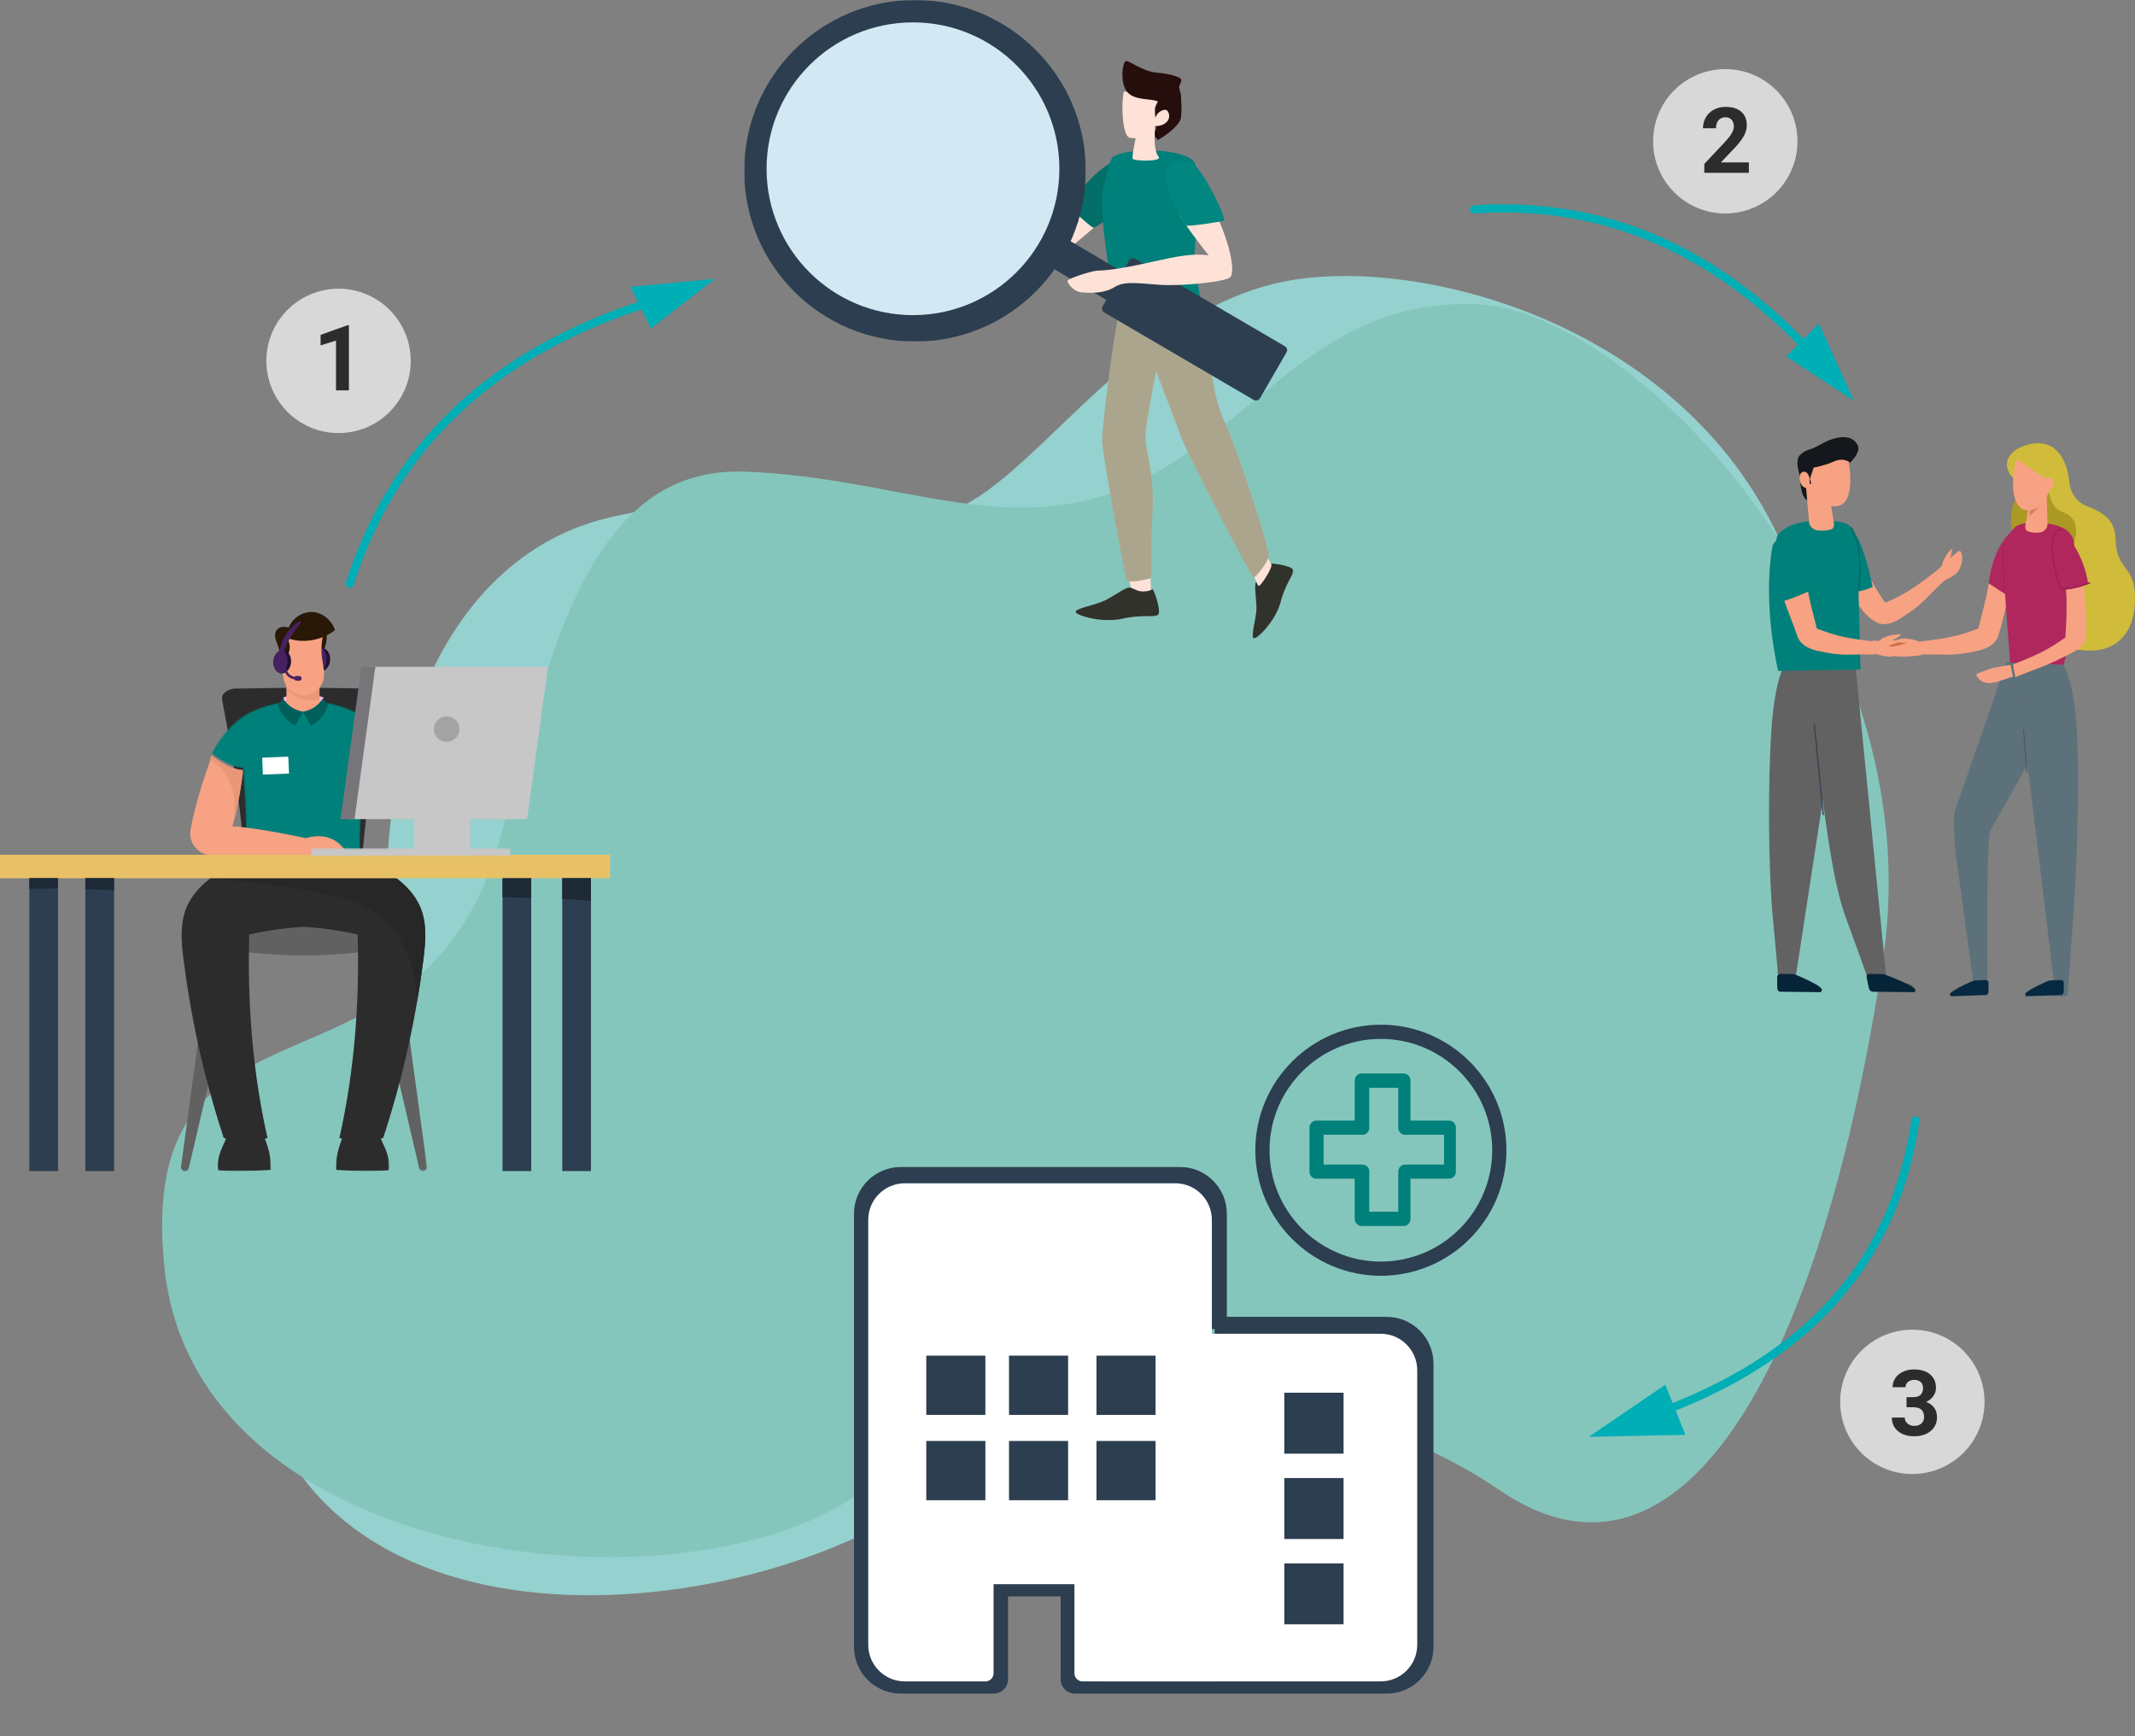 <?xml version="1.0" encoding="UTF-8"?>
<svg width="1050px" height="854px" viewBox="0 0 1050 854" version="1.1" xmlns="http://www.w3.org/2000/svg" xmlns:xlink="http://www.w3.org/1999/xlink">
    <rect x="0" y="0" width="1050" height="854" fill="#808080" stroke="none"/>
    <title>in-3-schritten</title>
    <defs>
        <polygon id="path-1" points="0 0 21 0 21 36 0 36"></polygon>
        <polygon id="path-3" points="0 0 20 0 20 37 0 37"></polygon>
        <polygon id="path-5" points="0 0 168 0 168 168 0 168"></polygon>
        <polygon id="path-7" points="0 0 29.854 0 29.854 117.442 0 117.442"></polygon>
        <polygon id="path-9" points="0 0 26.222 0 26.222 22.01 0 22.01"></polygon>
        <polygon id="path-11" points="0 0 26.222 0 26.222 22.01 0 22.01"></polygon>
        <path d="M42.267,0 C39.483,0.434 36.667,0.884 33.882,1.441 L33.882,1.441 C33.05,1.605 32.22,1.785 31.394,1.974 L31.394,1.974 C26.076,3.184 20.931,4.899 16.337,7.771 L16.337,7.771 C10.73,11.285 6.266,16.37 2.702,21.914 L2.702,21.914 C1.856,23.225 1.058,24.564 0.3,25.924 L0.3,25.924 C0.198,26.105 0.099,26.289 0,26.468 L0,26.468 C7.834,32.993 13.707,33.692 15.057,33.749 L15.057,33.749 L15.436,33.749 C15.436,33.749 17.596,58.142 16.826,81.161 L16.826,81.161 C25.407,83.629 34.914,85 44.913,85 L44.913,85 L45.087,85 C55.091,85 64.601,83.627 73.183,81.159 L73.183,81.159 C72.412,58.142 75.519,33.749 75.519,33.749 L75.519,33.749 L75.898,33.749 C77.248,33.692 82.166,32.993 90,26.468 L90,26.468 C89.9,26.289 89.801,26.105 89.699,25.924 L89.699,25.924 C88.942,24.564 88.146,23.225 87.3,21.914 L87.3,21.914 C83.734,16.37 79.271,11.285 73.665,7.771 L73.665,7.771 C69.069,4.899 63.923,3.184 58.606,1.974 L58.606,1.974 C57.78,1.785 56.951,1.605 56.118,1.441 L56.118,1.441 C53.333,0.884 50.519,0.434 47.734,0 L47.734,0 L42.267,0 Z" id="path-13"></path>
        <polygon id="path-15" points="50.406 0 50.406 37.174 0 37.174 0 41 98 41 98 37.174 78.467 37.174 78.467 0"></polygon>
    </defs>
    <g id="Symbols" stroke="none" stroke-width="1" fill="none" fill-rule="evenodd">
        <g id="in-3-schritten" transform="translate(0, 0)">
            <g id="Group-14" transform="translate(0, -0)">
                <path d="M429.578,697.981 C511.102,634.828 592.208,694.249 683.609,751.296 C775.011,808.344 893.403,618.877 915.715,424.59 C933.768,267.384 780.775,179.608 702.581,179.608 C624.388,179.608 558.373,251.675 515.48,249.87 C465.4,247.762 430.266,212.099 356.047,212.099 C281.828,212.099 225.895,281.396 205.752,370.17 C173.868,510.687 68.702,458.204 88.688,601.966 C108.674,745.729 348.054,761.135 429.578,697.981 Z" id="Path-3" fill-opacity="0.652" fill="#9FFBF6" transform="translate(501.682, 470.608) rotate(-14) translate(-501.682, -470.608) "></path>
                <path d="M432.934,736.754 C515.691,671.799 654.114,665.993 746.899,724.669 C839.683,783.344 903.778,655.393 926.427,455.563 C944.754,293.87 794.482,142.101 715.106,142.101 C635.729,142.101 607.764,208.555 548.048,237.335 C488.333,266.115 433.633,237.009 358.29,237.009 C282.948,237.009 265.601,327.628 245.153,418.934 C212.787,563.461 66.597,490.135 86.885,638 C107.174,785.865 350.177,801.71 432.934,736.754 Z" id="Path-3-Copy" fill="#85C6BC" transform="translate(506.462, 457.601) rotate(2) translate(-506.462, -457.601) "></path>
                <g id="Group-88" transform="translate(870, 215)">
                    <path d="M121,62 C119.884,66.809 116.487,86.318 112.787,97.591 C111.498,101.9 107.112,104.046 103.285,104.953 C89.206,108.094 88.308,106.579 74,106.958 L74.493,100.514 C87.591,99.009 93.391,97.799 102.972,94.14 C102.679,94.446 108.278,75.664 108.843,66.053 L121,62 Z" id="Fill-1" fill="#F7A283"></path>
                    <path d="M75,100.97 C75,100.97 70.924,99.244 66.93,99.009 C64.139,98.844 60.11,101.044 57.938,101.146 C57.327,101.174 56.88,101.751 57.029,102.343 C57.664,104.878 59.162,107.396 63.284,107.92 C66.05,108.271 74.592,107.357 74.592,107.357 L75,100.97 Z" id="Fill-3" fill="#F7A283"></path>
                    <path d="M33,60 C37.65,70.251 42.524,85.103 52.368,90.842 C56.041,93.122 60.538,91.661 63.846,89.673 C75.888,82.218 75.56,80.478 86,70.828 L81.53,66.422 C71.232,74.403 66.324,77.535 57.157,81.488 C57.562,81.511 50.211,73.088 46.18,60.277 L33,60 Z" id="Fill-5" fill="#F7A283"></path>
                    <path d="M81,66.864 C81,66.864 83.025,65.348 85.654,62.665 C87.49,60.79 91.408,57.516 92.985,56.215 C93.428,55.849 94.108,55.963 94.384,56.464 C95.565,58.609 95.096,63.631 92.563,66.594 C90.864,68.581 85.374,71 85.374,71 L81,66.864 Z" id="Fill-7" fill="#F7A283"></path>
                    <path d="M88.761,60.915 C88.761,60.915 90.576,54.689 89.813,55.012 C89.05,55.336 84.805,60.568 85.007,64.266 C85.209,67.964 87.656,64.597 87.656,64.597 L88.36,61.146 L88.761,60.915 Z" id="Fill-9" fill="#F7A283"></path>
                    <path d="M71,270.562 C70.888,270.686 70.694,270.768 70.429,270.768 L51.866,271 C51.085,271 50.325,270.553 50.148,269.991 C50.148,269.991 49.159,268.348 48.315,265.696 C48.139,265.15 47.931,264.519 47.692,263.813 C45.72,257.991 41.69,247.113 37.817,236.475 C28.907,212.013 26.177,168.788 21.031,141.612 C16.508,117.743 11,111.171 11,111.171 C16.996,111.171 42.283,110 42.283,110 L57.397,263.14 L57.555,264.731 C57.595,265.258 56.463,266.004 57.213,266.139 C61.659,266.934 67.518,268.322 70.068,269.431 C70.304,269.605 70.497,269.771 70.645,269.924 C70.827,270.112 70.944,270.336 71,270.562" id="Fill-11" fill="#626262"></path>
                    <path d="M51,73.686 C51,73.686 40.708,78.517 38.883,74.218 C37.795,71.656 29.933,76.029 19,61.578 L36.497,44 C37.687,44.626 40.525,45.553 43.232,48.978 C45.159,51.415 49.174,64.287 51,73.686" id="Fill-13" fill="#00807A"></path>
                    <path d="M37,110 C37,110 13.231,111.777 7.685,111.776 C7.685,111.776 2.894,119.341 1.248,143.121 C-0.626,170.193 -0.372,212.237 1.896,236.607 C3.001,248.488 4.212,260.666 4.471,265.716 C4.606,268.358 5.12,269.995 5.12,269.995 C5.145,270.556 5.738,271 6.461,271 L23.689,270.77 C24.382,270.77 24.713,270.113 24.201,269.75 C22.589,268.605 16.893,267.026 12.593,266.157 C11.933,266.024 13.163,265.28 13.253,264.756 L37,110 Z" id="Fill-15" fill="#626262"></path>
                    <path d="M43.969,55.765 C43.103,49.287 39.944,43.581 38.797,42.947 C38.758,42.925 38.717,42.904 38.676,42.881 C33.902,40.354 16.36,39.88 8.536,44.575 C6.663,45.698 3.998,47.667 3.782,49.665 C3.509,52.202 2.133,51.486 1.722,53.691 C-0.112,63.515 -1.921,85.352 4.456,115 L45,114.289 L44.071,77.259 L44.275,64.26 C44.42,62.318 44.227,57.696 43.969,55.765" id="Fill-17" fill="#00807A"></path>
                    <path d="M5.503,272.78 L25.079,273 C25.866,273.025 26.303,271.866 25.756,271.2 C24.034,269.1 13.079,264.158 12.083,264.126 L5.925,264.001 C5.027,263.972 4.049,264.591 4.025,265.685 C3.948,269.207 4.075,270.939 4.075,270.939 C4.051,271.94 4.682,272.754 5.503,272.78" id="Fill-19" fill="#062438"></path>
                    <path d="M71.241,273 L50.949,272.788 C50.095,272.763 49.283,271.948 49.109,270.946 C49.109,270.946 48.639,269.213 48.024,265.689 C48.004,265.573 47.997,265.461 48.001,265.357 C48.024,264.468 48.823,263.976 49.659,264.001 L56.051,264.124 C56.266,264.13 56.972,264.35 57.974,264.714 C61.444,265.972 68.473,268.951 70.994,270.726 C71.236,270.893 71.435,271.051 71.587,271.197 C71.774,271.377 71.894,271.591 71.952,271.807 C72.12,272.401 71.839,273.019 71.241,273" id="Fill-21" fill="#062438"></path>
                    <path d="M5.757,62 C2.581,72.873 10.197,86.318 13.838,97.591 C15.106,101.9 19.421,104.046 23.187,104.953 C37.038,108.094 37.922,106.579 52,106.958 L51.515,100.514 C38.628,99.009 32.921,97.799 23.495,94.14 C23.783,94.446 18.274,75.664 17.719,66.053 L5.757,62 Z" id="Fill-23" fill="#F7A283"></path>
                    <path d="M5.194,80.99 C7.268,81.264 19.901,75.745 19.908,75.705 C20.665,71.799 16.534,58.871 15.395,55.825 C13.745,51.416 15.974,44.955 11.425,45 C9.245,45.022 3.337,48.995 1.685,55.278 C1.287,56.793 0.929,60.691 1.012,63.09 C1.145,66.897 1.387,70.931 3.419,76.47 L5.194,80.99 Z" id="Fill-25" fill="#00807A"></path>
                    <g id="Group-29" transform="translate(0, 45)">
                        <mask id="mask-2" fill="white">
                            <use xlink:href="#path-1"></use>
                        </mask>
                        <g id="Clip-28"></g>
                    </g>
                    <path d="M15.032,13 C15.032,13 14.537,25.844 17.449,29.824 C20.361,33.805 21.066,26.495 20.995,25.371 C20.924,24.246 20.286,18.295 20,16.503 C19.714,14.712 20.166,13.923 19.373,13.88 C18.581,13.837 17.123,15.16 17.094,15.404 C17.064,15.648 15.032,13 15.032,13" id="Fill-30" fill="#14171C"></path>
                    <path d="M32,42.95 C32,43.574 31.83,44.185 31.502,44.727 C30.662,46.107 24.818,46.217 23.212,45.754 L22.809,45.604 C22.181,45.369 21.593,45.031 21.101,44.581 C20.121,43.682 19.663,42.561 19.668,41.366 L18,22 L29.391,26.678 L30.268,32.063 L30.639,34.332 L31.195,37.748 L31.37,38.818 L31.953,42.391 C31.985,42.577 32,42.765 32,42.95" id="Fill-32" fill="#F7A283"></path>
                    <path d="M38.642,9.604 C40.256,16.368 43.001,37.616 29.147,33.468 C29.147,33.468 25.879,32.135 22.148,29.425 C21.785,29.162 20.966,22.877 20.213,20.756 C20.213,20.756 17.058,14.706 18.282,13.042 C22.748,6.973 32.846,8.427 36.176,8.014 C37.208,7.886 38.413,8.644 38.642,9.604" id="Fill-34" fill="#F7A283"></path>
                    <path d="M21.96,14.988 C22.158,14.981 27.557,13.981 32.172,11.894 C36.788,9.806 39.888,12.56 39.888,12.56 C39.888,12.56 45.375,7.485 43.672,4.04 C40.545,-2.287 31.94,-0.188 25.396,3.581 C18.852,7.351 19.02,5.32 15.294,8.774 C11.569,12.227 17.071,24 17.071,24 C17.071,24 18.705,23.818 19.073,23.229 C19.44,22.64 21.96,14.988 21.96,14.988" id="Fill-36" fill="#14171C"></path>
                    <path d="M15.165,21.455 C15.706,23.766 17.148,25.133 18.707,24.99 C19.723,24.896 20.137,23.406 19.96,20.773 C19.802,18.416 18.568,16.865 17.009,17.009 C15.451,17.154 14.625,19.145 15.165,21.455" id="Fill-38" fill="#F7A283"></path>
                    <path d="M51,100.04 C51,100.04 53.677,100.29 57.672,100.058 C60.463,99.896 65.89,100.114 68.062,100.214 C68.673,100.242 69.12,100.808 68.971,101.391 C68.336,103.883 64.327,107.445 60.205,107.96 C57.439,108.305 51.408,106.32 51.408,106.32 L51,100.04 Z" id="Fill-40" fill="#F7A283"></path>
                    <path d="M44.159,75 C44.148,75 44.137,74.999 44.126,74.998 C43.947,74.979 43.816,74.812 43.835,74.624 C43.846,74.504 44.985,62.517 43.838,55.448 C42.695,48.411 40.088,44.58 40.062,44.542 C39.956,44.389 39.989,44.175 40.135,44.065 C40.28,43.955 40.484,43.988 40.59,44.141 C40.7,44.301 43.312,48.141 44.48,55.334 C45.642,62.493 44.495,74.572 44.483,74.693 C44.466,74.869 44.324,75 44.159,75" id="Fill-42" fill="#016863"></path>
                    <path d="M26.693,186 C26.538,186 26.405,185.874 26.388,185.704 L22.002,141.366 C21.984,141.184 22.106,141.021 22.274,141.002 C22.439,140.982 22.594,141.114 22.612,141.296 L26.998,185.634 C27.016,185.816 26.894,185.979 26.726,185.998 C26.715,185.999 26.704,186 26.693,186" id="Fill-44" fill="#3A3F54"></path>
                    <path d="M60.069,100.277 C60.069,100.277 65.767,97.401 64.913,97.083 C64.059,96.766 57.001,97.284 54.685,99.885 C52.368,102.487 56.673,101.955 56.673,101.955 L59.579,100.151 L60.069,100.277 Z" id="Fill-46" fill="#F7A283"></path>
                    <path d="M63.538,101 C63.538,101 58.743,102.397 59.011,102.648 C60.417,103.962 68,101.178 68,101.178 L63.538,101 Z" id="Fill-50" fill="#D26F4A"></path>
                    <path d="M121.118,45 C121.118,45 110.664,50.924 108,71.844 C108,71.844 118.798,79.247 122.761,81 C122.761,81 127.823,77.653 138,61.596 L121.118,45 Z" id="Fill-52" fill="#B0275D"></path>
                    <path d="M122.374,5.673 C122.374,5.673 139.99,-4.563 146.314,15.027 C146.314,15.027 146.322,15.053 146.337,15.104 C146.977,17.288 147.402,19.527 147.642,21.788 C148.027,25.411 149.726,31.488 156.599,34.062 C169.3,38.818 170.292,44.787 170.516,51.339 C171.052,66.987 182.356,62.559 179.555,85.527 C178.661,92.855 173.623,105.744 156.446,104.966 C134.945,103.993 136.298,95.696 133.178,82.155 C132.028,77.166 133.68,67.273 136.223,56.765 C136.081,56.824 135.949,56.884 135.805,56.942 C127.175,60.465 133.528,29.172 133.528,29.172 C133.528,29.172 125.238,27.206 119.083,18.957 C112.928,10.709 122.374,5.673 122.374,5.673" id="Fill-54" fill="#D0BC3A"></path>
                    <path d="M149.02,58 L143.678,53.837 L129.2,53.506 L120.782,52.479 C120.782,52.479 119.886,47.535 119.309,44.86 C118.685,40.555 118.817,35.168 121.495,30.067 C127.255,19.094 128.497,43.932 128.497,43.932 L129.739,27.433 L137.335,26 C137.335,26 138.648,34.99 143.765,36.621 C156.345,40.632 148.608,53.578 149.02,58" id="Fill-56" fill="#AB9923"></path>
                    <path d="M106.873,272.952 C106.873,272.952 107.445,271.495 107.436,267.911 C107.389,250.147 106.845,196.304 109.017,193.371 L135.441,146.175 L136,110 L116.831,110.665 L92.23,181.513 C89.938,186.168 91.457,200.898 91.962,206.054 L100.524,268.527 C100.565,268.947 100.315,269.337 99.91,269.465 C98.419,269.937 92.694,271.032 91.391,272.636 C90.995,273.123 91.397,273.854 92.028,273.854 L105.774,274 C106.365,274 106.85,273.537 106.873,272.952" id="Fill-58" fill="#5D717B"></path>
                    <path d="M121,110 C121,110 140.223,111.821 144.708,111.82 C144.708,111.82 150.085,119.867 151.417,144.238 C152.932,171.982 151.223,214.777 149.389,239.753 C148.495,251.928 147.516,264.41 147.307,269.585 C147.198,272.292 146.782,273.97 146.782,273.97 C146.762,274.544 146.282,275 145.697,275 L131.765,274.764 C131.204,274.764 130.937,274.091 131.351,273.719 C132.655,272.546 137.261,270.927 140.738,270.037 C141.272,269.9 140.278,269.138 140.205,268.6 L121,110 Z" id="Fill-60" fill="#5D717B"></path>
                    <path d="M117.081,50.019 C115.688,52.766 114.995,55.813 115.007,58.892 L115.006,58.91 C114.825,62.875 118.595,110.86 118.595,110.86 L144.911,112 C153.921,77.221 152.348,67.451 150.826,58.003 C150.485,55.882 150.131,53.687 149.904,51.247 C149.724,49.325 147.705,46.692 146.151,45.611 C139.657,41.095 124.264,40.972 120.893,44.366 C119.659,45.609 118.226,47.76 117.081,50.019" id="Fill-62" fill="#B0275D"></path>
                    <path d="M143.632,274.425 L126.779,274.999 C126.101,275.036 125.74,274.064 126.219,273.489 C127.729,271.678 137.225,267.277 138.083,267.23 L143.384,267.002 C144.157,266.96 144.992,267.465 144.998,268.391 C145.018,271.369 144.886,272.838 144.886,272.838 C144.893,273.684 144.339,274.386 143.632,274.425" id="Fill-64" fill="#072A42"></path>
                    <path d="M106.632,274.425 L89.779,274.999 C89.101,275.036 88.74,274.064 89.219,273.489 C90.729,271.678 100.225,267.277 101.083,267.23 L106.384,267.002 C107.157,266.96 107.992,267.465 107.998,268.391 C108.018,271.369 107.886,272.838 107.886,272.838 C107.893,273.685 107.339,274.386 106.632,274.425" id="Fill-66" fill="#072A42"></path>
                    <path d="M137,42.639 C136.964,43.794 136.522,44.871 135.621,45.721 C135.172,46.144 134.638,46.461 134.072,46.675 L133.71,46.812 C132.269,47.228 127.084,47.003 126.384,45.647 C126.13,45.155 126,44.601 126,44.039 C126,43.819 126.02,43.599 126.06,43.378 L126.592,40.496 L127.531,35.394 L128.854,28.219 L136.45,26 L137,42.639 Z" id="Fill-68" fill="#F7A283"></path>
                    <path d="M134,39 C132.188,37.433 128.742,33.788 128,33 C129.539,34.5 133.295,35.183 133.295,35.183 L133.832,38.09 L134,39 Z" id="Fill-48" fill="#D67F5F" transform="translate(131, 36) scale(-1, 1) translate(-131, -36) "></path>
                    <path d="M120.886,14.188 C119.287,20.894 118.508,39.96 130.835,35.265 C130.835,35.265 135.19,34.084 137.886,26.223 C137.886,26.223 138.528,20.564 136.764,20.289 C134.354,19.914 125.571,13.197 122.604,11.074 C121.826,10.518 121.113,13.235 120.886,14.188" id="Fill-70" fill="#F7A283"></path>
                    <path d="M139.767,23.6 C139.186,25.223 137.7,26.27 136.447,25.939 C135.196,25.607 134.652,24.023 135.233,22.4 C135.814,20.777 137.301,19.73 138.552,20.061 C139.805,20.393 140.348,21.977 139.767,23.6" id="Fill-72" fill="#F7A283"></path>
                    <path d="M154.172,65 C154.298,69.813 156.6,86.532 155.85,98.093 C155.684,102.48 152.102,104.432 148.645,106.266 C135.881,112.829 133.839,112.995 121.133,118 L120,111.807 C132.229,107.036 137.508,104.41 145.815,98.512 C145.61,98.875 147.359,80.42 145.506,71.228 L154.172,65 Z" id="Fill-74" fill="#F7A283"></path>
                    <path d="M118.787,112 C118.787,112 115.009,112.595 111.17,113.329 C108.487,113.841 104.706,115.542 102.675,116.145 C102.104,116.315 101.826,116.934 102.116,117.426 C103.355,119.534 105.406,121.424 109.44,120.917 C112.146,120.577 120,117.745 120,117.745 L118.787,112 Z" id="Fill-76" fill="#F7A283"></path>
                    <path d="M146.517,48.51 C146.517,48.51 154.923,57.67 157,72.282 C157,72.282 147.233,75.847 142.815,74.811 C142.815,74.811 132.133,43.674 146.517,48.51" id="Fill-78" fill="#B0275D"></path>
                    <path d="M145.172,75 C144.428,75 143.742,74.935 143.144,74.786 L142.971,74.743 L142.912,74.56 C142.637,73.706 136.223,53.587 140.421,47.051 C141.289,45.699 142.552,45.008 144.173,45 L144.174,45 C144.351,45 144.495,45.157 144.496,45.351 C144.497,45.546 144.354,45.704 144.176,45.705 C142.755,45.713 141.699,46.285 140.948,47.456 C137.145,53.377 142.812,72.062 143.46,74.138 C147.902,75.09 157.473,71.404 157.571,71.366 C157.738,71.3 157.922,71.397 157.981,71.581 C158.041,71.764 157.953,71.966 157.786,72.031 C157.43,72.169 150.076,75 145.172,75" id="Fill-80" fill="#9B2151"></path>
                    <path d="M126.777,165 C126.665,165 126.568,164.875 126.555,164.707 L125.001,144.368 C124.988,144.187 125.075,144.023 125.198,144.002 C125.32,143.981 125.431,144.112 125.445,144.293 L126.999,164.632 C127.013,164.814 126.924,164.977 126.802,164.998 C126.793,164.999 126.785,165 126.777,165" id="Fill-82" fill="#45565E"></path>
                    <path d="M115.787,76 C115.677,76 115.584,75.867 115.575,75.691 C115.567,75.553 114.81,61.815 115.045,55.319 C115.052,55.133 115.15,54.991 115.27,55 C115.388,55.011 115.478,55.172 115.471,55.358 C115.237,61.806 115.991,75.494 115.999,75.631 C116.01,75.818 115.923,75.982 115.806,75.999 C115.799,76 115.793,76 115.787,76" id="Fill-84" fill="#9B2151"></path>
                </g>
                <g id="Group-66" transform="translate(366, 0)">
                    <path d="M202,65.117 C202.177,66.834 202.324,68 202.324,68 C207.356,65.408 214.214,60.355 214.773,56.791 C215.126,54.589 215.096,49.47 214.479,45 C214.155,47.332 213.36,50.636 211.035,52.386 C207.356,55.172 203.118,58.346 202.942,62.785 C202.942,62.785 202.471,63.756 202,65.117" id="Fill-1" fill="#000000"></path>
                    <path d="M189.411,67.67 C189.853,67.82 190.389,67.91 190.958,67.94 C191.305,67.97 191.684,68 192.063,68 C195.505,67.94 199.609,66.5 200.335,65.241 C200.745,64.521 201.819,62.602 202.893,60.263 C203.05,59.933 203.208,59.573 203.366,59.244 C204.566,56.545 205.703,53.576 205.987,51.357 C206.397,48.238 197.052,46.409 191.211,45.54 L191.179,45.54 C188.622,45.18 186.727,45 186.727,45 C186.569,45.69 186.411,46.5 186.316,47.399 L186.316,47.429 C185.433,54.386 186.38,66.741 189.411,67.67" id="Fill-3" fill="#FFE2D7"></path>
                    <path d="M155.33,125.835 C156.477,124.872 166.387,116.853 171.677,112.235 C173.015,111.08 174.066,110.118 174.608,109.573 C174.799,109.38 174.895,109.252 174.959,109.156 C175.723,107.777 165.654,97 165.654,97 C163.328,99.053 147.587,115.282 146.152,118.105 C144.719,120.927 153.832,127.085 155.33,125.835" id="Fill-5" fill="#FFE2D7"></path>
                    <path d="M188,278.028 C188.151,280.726 190.468,290.087 190.648,290.695 C190.829,291.303 199.858,290.88 199.978,290.483 C200.038,290.245 199.978,286.199 199.767,282.921 C199.647,280.831 199.467,279.034 199.286,278.689 C199.075,278.319 196.848,278.134 194.44,278.055 C191.371,277.949 188,278.028 188,278.028" id="Fill-7" fill="#FFE2D7"></path>
                    <g id="Group-11" transform="translate(250, 277)">
                        <mask id="mask-4" fill="white">
                            <use xlink:href="#path-3"></use>
                        </mask>
                        <g id="Clip-10"></g>
                        <path d="M0.58,36.991 C1.45,37.145 3.835,35.266 6.413,32.309 L6.413,32.278 C9.409,28.828 12.6,23.931 13.857,18.972 C16.241,9.731 20.527,5.511 19.947,3.324 C19.947,3.293 19.947,3.293 19.914,3.262 C19.173,1.106 8.088,-0.311 7.573,0.059 C7.573,0.059 7.701,1.937 6.509,4.34 C5.317,6.743 3.545,7.42 2.03,8.868 C0.612,10.254 1.643,15.245 1.869,20.511 C1.901,20.85 1.933,21.22 1.933,21.559 C1.998,24.701 0.999,29.044 0.387,32.34 C-0.064,34.927 -0.258,36.837 0.58,36.991" id="Fill-9" fill="#31322B" mask="url(#mask-4)"></path>
                    </g>
                    <path d="M163.019,301.039 C163.279,301.871 166.17,303.151 170.197,304.015 C174.777,305.007 180.818,305.487 186.015,304.303 C195.791,302.063 201.735,303.855 203.522,302.351 C203.619,302.255 203.717,302.159 203.781,301.999 C204.886,299.631 201.475,290.096 200.923,289.84 C200.923,289.84 199.202,290.864 196.409,290.928 C193.615,290.992 192.186,289.744 190.107,289.072 C188.029,288.432 183.384,292.176 178.155,294.96 C177.57,295.28 176.888,295.568 176.206,295.856 C173.77,296.848 170.814,297.648 168.314,298.384 C165.163,299.312 162.759,300.143 163.019,301.039" id="Fill-12" fill="#31322B"></path>
                    <path d="M245.545,272.8 C245.576,272.959 246.228,274.103 247.222,275.629 C249.987,279.89 255.207,287.457 255.983,287.679 C257.008,288.029 260.798,276.52 259.183,275.534 C258.282,274.994 256.604,272.736 255.238,270.32 C255.238,270.32 255.238,270.288 255.207,270.32 C254.181,268.38 253.343,266.345 253.218,264.883 C253.218,264.883 252.006,266.027 250.546,267.426 C248.341,269.588 245.545,272.355 245.545,272.8" id="Fill-16" fill="#FFE2D7" transform="translate(252.561, 276.285) rotate(15) translate(-252.561, -276.285) "></path>
                    <path d="M176,216.553 C176,222.875 187.231,283.284 188.013,285.237 C188.545,286.494 192.924,285.965 196.209,285.303 C197.899,284.972 199.307,284.575 199.744,284.409 C201.027,283.847 199.463,273.916 200.777,253.229 C202.091,232.541 196.867,221.221 197.398,213.508 C197.899,205.796 202.592,182.626 202.592,182.626 C202.592,182.626 202.685,182.89 202.904,183.42 C204.5,187.557 212.039,207.186 214.604,214.336 C217.451,222.346 249.236,283.946 250.55,283.946 C251.833,283.946 257.057,276.928 257.964,274.015 C258.872,271.136 242.228,219.863 235.972,206.888 C234.408,203.644 233.187,199.804 232.155,195.568 C230.215,187.491 228.964,177.892 227.431,167.895 C226.524,162.103 225.522,156.178 224.24,150.353 C224.24,150.353 189.045,145.917 185.917,149.227 C185.322,149.856 184.603,152.371 183.853,156.112 C183.758,156.575 183.664,157.039 183.54,157.535 C180.223,174.516 176,211.522 176,216.553" id="Fill-18" fill="#ACA58D"></path>
                    <path d="M160.008,101.541 C160.301,102.394 166.202,107.823 169.56,110.506 C170.702,111.39 171.549,112 171.81,112 C172.201,112 174.842,110.506 177.939,108.219 C183.123,104.377 189.578,98.339 188.959,93.338 C187.916,85.319 185.796,78 185.796,78 C174.418,79.799 159.616,100.382 160.008,101.541" id="Fill-22" fill="#046E69"></path>
                    <path d="M183.88,152.371 C185.649,154.325 223.353,156.121 224.712,154.136 C225.437,153.127 224.679,148.462 223.701,143.136 C223.164,140.11 222.532,136.833 222.058,133.933 C221.775,132.231 221.554,130.623 221.427,129.268 C221.396,129.079 221.364,128.89 221.364,128.732 C221.048,124.792 222.595,113.383 223.259,102.352 C223.922,91.793 223.764,81.581 220.385,78.682 C213.469,72.788 188.017,72.599 181.101,77.326 C181.101,77.326 179.333,79.501 176.554,92.487 C173.806,105.472 182.08,150.417 183.88,152.371" id="Fill-24" fill="#00807A"></path>
                    <polygon id="Fill-26" fill="#2C3E50" points="189.072 154 143 126.804 150.929 113 197 140.196"></polygon>
                    <path d="M177.108,153.707 L250.587,196.697 C251.642,197.321 253.039,196.947 253.659,195.887 L266.692,173.347 C267.313,172.288 266.971,170.916 265.885,170.292 L217.757,142.141 L199.295,131.324 L192.406,127.303 C191.351,126.679 189.985,127.053 189.334,128.113 L184.679,136.125 L181.918,140.926 L176.301,150.621 C175.681,151.712 176.053,153.084 177.108,153.707" id="Fill-28" fill="#2C3E50"></path>
                    <g id="Group-32">
                        <mask id="mask-6" fill="white">
                            <use xlink:href="#path-5"></use>
                        </mask>
                        <g id="Clip-31"></g>
                        <path d="M168,84 C168,37.608 130.392,0 84,0 C37.608,0 -0,37.608 -0,84 C-0,130.392 37.608,168 84,168 C130.392,168 168,130.392 168,84" id="Fill-30" fill="#2C3E50" mask="url(#mask-6)"></path>
                    </g>
                    <path d="M155,83 C155,43.236 122.765,11 83,11 C43.235,11 11,43.236 11,83 C11,122.764 43.235,155 83,155 C122.765,155 155,122.764 155,83" id="Fill-35" fill="#D2E9F4"></path>
                    <path d="M159,138.137 C159,139.188 161.785,143.587 166.248,143.841 C170.743,144.128 177.136,144.383 182.137,141.196 C187.17,138.009 194.671,139.475 204.831,140.112 C214.991,140.782 237.02,138.679 239.109,136.288 C240.818,134.376 240.312,126.027 235.438,113.215 C234.456,110.602 233.285,107.829 231.893,104.833 C231.639,104.26 231.355,103.686 231.07,103.081 C231.07,103.081 214.073,102.411 214.073,104.929 C214.073,105.63 215.181,107.542 216.764,109.932 C216.89,110.124 217.017,110.283 217.112,110.474 C221.353,116.689 228.443,125.644 228.443,125.644 C228.443,125.644 223.442,124.465 213.282,126.186 C203.122,127.907 185.714,132.814 173.971,133.101 C170.806,133.165 159,137.085 159,138.137" id="Fill-43" fill="#FFE2D7"></path>
                    <path d="M187.427,43.792 C190.005,49.075 197.55,48.478 201.763,49.374 C202.455,49.523 203.052,49.732 203.587,50 C206.29,51.254 207.013,53.612 207.297,54 C207.297,54 215.817,40.569 214.936,39.047 C214.653,38.539 213.867,38.062 212.704,37.644 C210.315,36.719 206.416,36.002 202.392,35.674 C196.45,35.166 189.313,29.854 187.804,30.003 C187.71,30.003 187.584,30.063 187.49,30.152 C186.107,31.257 185.006,38.898 187.427,43.792" id="Fill-45" fill="#260E0D"></path>
                    <path d="M219.99,80.067 C225.183,82.345 237.68,107.855 235.811,108.543 C233.942,109.232 218.432,111.493 217.393,110.903 C216.355,110.313 206.696,92.847 207.007,85.474 C207.319,78.101 215.732,78.2 219.99,80.067" id="Fill-47" fill="#018680"></path>
                    <path d="M202.853,66.157 C203.018,67.85 203.155,69 203.155,69 C207.858,66.444 214.265,61.461 214.788,57.946 C215.118,55.774 215.09,50.726 214.513,46.318 C214.155,43.539 213.55,40.983 212.67,39.577 C210.69,36.415 204.75,47.085 202.743,51.301 C202.44,51.973 202.22,52.483 202.138,52.739 C201.698,54.145 202.413,61.876 202.853,66.157" id="Fill-49" fill="#260E0D"></path>
                    <path d="M191.096,78.111 C191.632,79.256 206.264,79.702 203.698,76.903 C201.81,74.867 201.697,68.379 201.866,64.212 C201.951,62.749 202.064,61.572 202.148,61 C202.148,61 202.035,61.064 201.866,61.191 C200.315,62.241 192.76,67.329 192.562,67.87 C192.506,68.029 192.365,68.569 192.196,69.397 C191.998,70.319 191.745,71.591 191.548,72.863 C191.124,75.185 190.842,77.539 191.096,78.111" id="Fill-51" fill="#FFE2D7"></path>
                    <path d="M203.55,55.63 C204.779,54.531 208.41,52.114 208.969,56.674 C209.527,61.233 202.489,62.937 201.26,61.508 C200.032,60.08 203.55,55.63 203.55,55.63" id="Fill-53" fill="#FFE2D7"></path>
                </g>
                <g id="Group-87" transform="translate(0, 301)">
                    <g id="Group-32" transform="translate(89, 8)">
                        <path d="M100.26,35.079 C98.792,42.822 97.189,51.525 95.647,60.97 C93.643,73.197 91.745,86.66 90.238,100.843 C88.979,112.904 88.126,124.511 87.577,135.315 L87.396,138.874 L87.255,141.674 L81.16,141.961 C79.459,142.042 77.771,142.119 76.112,142.191 C70.571,142.428 65.266,142.618 60.241,142.76 C55.214,142.618 49.909,142.428 44.369,142.191 C42.71,142.119 41.022,142.042 39.321,141.961 L33.225,141.674 L33.084,138.874 L32.905,135.315 C32.355,124.511 31.501,112.904 30.243,100.843 C28.735,86.66 26.838,73.197 24.833,60.97 C23.291,51.525 21.688,42.822 20.221,35.079 C19.999,33.91 20.39,32.71 21.261,31.886 C22.516,30.693 24.176,29.942 25.901,29.714 L25.901,29.712 L25.912,29.712 C26.55,29.628 27.198,29.618 27.838,29.681 L60.241,29.164 L92.642,29.681 C93.283,29.618 93.93,29.628 94.568,29.712 L94.579,29.712 L94.579,29.714 C96.306,29.942 97.965,30.693 99.219,31.886 C100.092,32.71 100.482,33.91 100.26,35.079" id="Fill-1" fill="#2C2C2C"></path>
                        <path d="M29.667,155.022 L28.559,159.758 L26.97,166.563 L3.866,265.502 C3.637,266.46 2.706,267.116 1.695,266.982 C0.625,266.842 -0.127,265.867 0.018,264.807 L13.637,164.953 L14.835,156.175 L15.344,152.442 C15.372,152.232 15.416,152.003 15.465,151.788 C15.806,150.326 16.576,149.07 17.614,148.124 C19.477,147.503 21.71,146.926 24.255,146.406 C28.144,147.321 30.567,151.165 29.667,155.022" id="Fill-3" fill="#616161"></path>
                        <g id="Group-7" transform="translate(91.146, 149.558)">
                            <mask id="mask-8" fill="white">
                                <use xlink:href="#path-7"></use>
                            </mask>
                            <g id="Clip-6"></g>
                            <path d="M0.19,5.46 L0.756,7.884 L2.491,15.317 L25.99,115.943 C26.218,116.901 27.148,117.559 28.158,117.424 C29.23,117.279 29.98,116.308 29.836,115.25 L15.884,12.955 L14.719,4.412 L14.562,3.257 C13.269,2.094 8.563,0.992 1.129,0 C0.126,1.569 -0.269,3.517 0.19,5.46" id="Fill-5" fill="#616161" mask="url(#mask-8)"></path>
                        </g>
                        <path d="M92.274,149.559 C91.274,151.128 90.877,153.074 91.336,155.019 L91.902,157.442 L93.638,164.874 C98.184,164.199 102.651,163.413 107.03,162.514 L105.865,153.971 L105.708,152.816 C104.416,151.653 99.71,150.551 92.274,149.559" id="Fill-8" fill="#210F33"></path>
                        <path d="M29.667,155.022 L28.559,159.758 L26.97,166.563 C22.459,166.132 18.012,165.595 13.637,164.953 L14.835,156.175 L15.344,152.442 C15.372,152.232 15.416,152.003 15.465,151.788 C15.806,150.326 16.576,149.07 17.614,148.124 C19.477,147.503 21.71,146.926 24.255,146.406 C28.144,147.321 30.567,151.165 29.667,155.022" id="Fill-10" fill="#210F33"></path>
                        <path d="M109.683,151.626 C109.683,152.848 108.434,154.011 106.161,155.079 C103.177,156.482 98.43,157.714 92.44,158.682 C83.84,160.067 72.672,160.905 60.466,160.905 C48.291,160.905 37.15,160.072 28.559,158.693 C22.577,157.731 17.833,156.503 14.835,155.11 C12.523,154.032 11.249,152.858 11.249,151.626 C11.249,149.965 13.564,148.407 17.615,147.057 C19.478,146.437 21.71,145.86 24.255,145.34 C33.247,143.498 46.143,142.345 60.466,142.345 C87.647,142.345 109.683,146.5 109.683,151.626" id="Fill-12" fill="#616161"></path>
                        <path d="M69.018,12.819 C71.534,9.109 72.335,4.312 71.159,0 C70.043,0.303 68.999,0.559 67.883,0.862 C68.151,5.369 68.417,9.874 68.685,14.38 C68.683,13.922 69.019,13.277 69.018,12.819" id="Fill-14" fill="#291806"></path>
                        <path d="M73.336,15.807 C73.075,18.842 71.055,21.172 68.763,21.151 C68.679,21.149 68.597,21.146 68.514,21.14 C66.12,20.938 64.399,18.225 64.669,15.082 C64.922,12.12 66.85,9.832 69.073,9.74 C69.213,9.734 69.35,9.736 69.491,9.748 C71.884,9.948 73.606,12.66 73.336,15.807" id="Fill-16" fill="#210F33"></path>
                        <path d="M71.614,15.863 C71.408,18.26 70.262,20.255 68.762,21.151 C68.679,21.148 68.598,21.147 68.513,21.14 C66.12,20.938 64.399,18.225 64.669,15.081 C64.922,12.12 66.851,9.831 69.072,9.739 C70.768,10.665 71.849,13.107 71.614,15.863" id="Fill-18" fill="#462261"></path>
                        <path d="M50.483,33.941 C50.483,33.941 59.843,30.775 70,33.941 L70,40.531 L50.483,40.531 L50.483,33.941 Z" id="Fill-20" fill="#FBBAE2"></path>
                        <g id="Group-24" transform="translate(18.047, 244.99)">
                            <mask id="mask-10" fill="white">
                                <use xlink:href="#path-9"></use>
                            </mask>
                            <g id="Clip-23"></g>
                            <path d="M19.573,0.031 C24.151,5.698 26.493,14.716 26.197,21.429 C17.612,22.035 8.929,22.261 0.343,21.648 C-0.743,18.496 0.968,12.995 2.417,9.936 C3.867,6.876 5.397,3.618 4.536,0.423 C9.392,0.18 14.71,-0.093 19.573,0.031" id="Fill-22" fill="#2C2C2C" mask="url(#mask-10)"></path>
                        </g>
                        <g id="Group-27" transform="translate(76.213, 244.99)">
                            <mask id="mask-12" fill="white">
                                <use xlink:href="#path-11"></use>
                            </mask>
                            <g id="Clip-26"></g>
                            <path d="M6.649,0.031 C2.071,5.698 -0.271,14.716 0.025,21.429 C8.61,22.035 17.293,22.261 25.879,21.648 C26.965,18.496 25.254,12.995 23.805,9.936 C22.355,6.876 20.825,3.618 21.686,0.423 C16.83,0.18 11.512,-0.093 6.649,0.031" id="Fill-25" fill="#2C2C2C" mask="url(#mask-12)"></path>
                        </g>
                        <path d="M1.274,163.057 C2.166,170.117 3.22,177.157 4.434,184.168 C8.325,206.676 13.863,228.907 20.998,250.626 C27.493,253.276 35.988,253.153 42.559,250.695 C35.178,218.045 32.616,184.074 33.577,150.632 C42.266,148.684 51.257,147.394 60.241,146.855 C69.227,147.394 78.217,148.684 86.905,150.632 C87.866,184.074 85.304,218.045 77.923,250.695 C84.494,253.153 92.989,253.276 99.485,250.626 C108.842,222.139 115.456,192.775 119.208,163.057 C120.286,154.534 121.076,145.593 117.864,137.612 C115.562,131.894 111.339,127.111 106.405,123.312 C105.679,122.755 104.939,122.219 104.187,121.703 C98.314,117.679 91.717,114.831 85.166,112.007 C77.031,112.094 68.575,111.832 60.241,111.704 C51.907,111.832 43.451,112.094 35.317,112.007 C28.765,114.831 22.168,117.679 16.297,121.703 C10.424,125.726 5.259,131.055 2.618,137.612 C-0.593,145.593 0.196,154.534 1.274,163.057" id="Fill-28" fill="#2C2C2C"></path>
                        <path d="M119.208,163.057 C118.316,170.117 117.262,177.157 116.048,184.168 C116.046,183.761 116.037,183.357 116.029,182.952 C115.636,167.952 110.445,152.407 98.889,142.663 C88.488,133.887 74.441,130.854 60.944,128.666 C45.419,126.151 29.774,124.361 14.077,123.312 C14.803,122.755 15.544,122.219 16.296,121.703 C22.168,117.679 28.765,114.831 35.317,112.007 C43.451,112.094 51.908,111.832 60.241,111.704 C68.575,111.832 77.032,112.094 85.166,112.007 C91.717,114.831 98.314,117.679 104.186,121.703 C110.058,125.726 115.225,131.055 117.864,137.612 C121.075,145.593 120.286,154.534 119.208,163.057" id="Fill-30" fill="#272727"></path>
                    </g>
                    <g id="Group-35" transform="translate(104, 43)">
                        <mask id="mask-14" fill="white">
                            <use xlink:href="#path-13"></use>
                        </mask>
                        <g id="Clip-34"></g>
                        <path d="M42.267,0 C39.483,0.434 36.667,0.884 33.882,1.441 L33.882,1.441 C33.05,1.605 32.22,1.785 31.394,1.974 L31.394,1.974 C26.076,3.184 20.931,4.899 16.337,7.771 L16.337,7.771 C10.73,11.285 6.266,16.37 2.702,21.914 L2.702,21.914 C1.856,23.225 1.058,24.564 0.3,25.924 L0.3,25.924 C0.198,26.105 0.099,26.289 0,26.468 L0,26.468 C7.834,32.993 13.707,33.692 15.057,33.749 L15.057,33.749 L15.436,33.749 C15.436,33.749 17.596,58.142 16.826,81.161 L16.826,81.161 C25.407,83.629 34.914,85 44.913,85 L44.913,85 L45.087,85 C55.091,85 64.601,83.627 73.183,81.159 L73.183,81.159 C72.412,58.142 75.519,33.749 75.519,33.749 L75.519,33.749 L75.898,33.749 C77.248,33.692 82.166,32.993 90,26.468 L90,26.468 C89.9,26.289 89.801,26.105 89.699,25.924 L89.699,25.924 C88.942,24.564 88.146,23.225 87.3,21.914 L87.3,21.914 C83.734,16.37 79.271,11.285 73.665,7.771 L73.665,7.771 C69.069,4.899 63.923,3.184 58.606,1.974 L58.606,1.974 C57.78,1.785 56.951,1.605 56.118,1.441 L56.118,1.441 C53.333,0.884 50.519,0.434 47.734,0 L47.734,0 L42.267,0 Z" id="Fill-33" fill="#00807A" mask="url(#mask-14)"></path>
                    </g>
                    <g id="Group-83">
                        <path d="M140.813,42.941 C140.763,43.642 140.702,44.339 140.625,45.037 C142.297,46.632 145.15,48.688 149.008,49.09 C152.868,48.688 155.722,46.629 157.393,45.036 C157.133,42.696 157.042,40.338 157.116,37.984 C157.183,35.776 157.397,33.573 157.758,31.398 C154.834,31.999 151.924,32.41 149.008,32.876 C146.092,32.41 143.183,31.999 140.256,31.398 C140.891,35.204 141.074,39.088 140.813,42.941" id="Fill-36" fill="#F7A283"></path>
                        <path d="M157.202,42.941 C155.099,43.44 152.904,43.549 150.766,43.225 C147,42.655 143.466,40.757 140.9,37.984 C140.833,35.776 140.618,33.574 140.255,31.397 C143.179,32 146.092,32.41 149.007,32.877 C151.922,32.41 154.833,32 157.759,31.397 C157.124,35.203 156.941,39.088 157.202,42.941" id="Fill-38" fill="#E89779"></path>
                        <path d="M140.317,12.103 C141.386,15.963 140.466,20.046 139.761,23.986 C139.057,27.926 138.626,32.205 140.527,35.737 C142.396,39.209 146.52,41.352 150.473,40.907 C154.427,40.46 157.956,37.453 158.985,33.654 C159.944,30.111 158.858,26.39 158.381,22.753 C157.863,18.789 158.083,14.732 159.027,10.847 C153.189,7.52 145.74,8.149 140.317,12.103" id="Fill-40" fill="#F7A283"></path>
                        <g id="Group-44" transform="translate(135.28, 0)" fill="#291806">
                            <path d="M3.71,23.849 C5.477,22.673 6.729,20.767 7.094,18.692 C7.458,16.618 6.931,14.406 5.669,12.709 C13.437,15.743 22.865,14.052 29.441,8.964 C28.108,4.245 23.326,0.216 18.374,0.009 C13.422,-0.196 8.515,3.024 6.785,7.614 C4.929,7.164 2.937,7.07 1.432,8.233 C0.371,9.052 -0.059,10.476 0.006,11.806 C0.071,13.135 0.558,14.403 1.041,15.645 C2.021,18.167 2.731,21.327 3.71,23.849" id="Fill-42"></path>
                        </g>
                        <path d="M139.26,42.5 C139.26,42.5 141.78,47.678 149.008,49.089 L145.057,56.002 C145.057,56.002 138.62,52.755 136.729,45.677 L139.26,42.5 Z" id="Fill-47" fill="#005F5A"></path>
                        <path d="M158.755,42.5 C158.755,42.5 156.235,47.678 149.007,49.089 L152.958,56.002 C152.958,56.002 159.395,52.755 161.287,45.677 L158.755,42.5 Z" id="Fill-49" fill="#005F5A"></path>
                        <path d="M139.957,22.755 C139.761,22.18 139.54,21.597 139.136,21.142 C138.731,20.686 138.098,20.381 137.501,20.52 C136.906,20.66 136.488,21.194 136.239,21.747 C135.633,23.093 135.783,24.742 136.619,25.961 C137.457,27.18 138.954,27.925 140.443,27.862 C140.325,26.134 140.519,24.396 139.957,22.755" id="Fill-53" fill="#F68895"></path>
                        <path d="M171.055,119.746 L104.506,119.746 C97.661,119.746 92.513,113.623 93.72,106.964 C96.189,93.349 101.215,79.03 103.212,73.634 L103.212,73.631 C103.74,72.203 104.057,71.399 104.057,71.399 C111.882,77.908 117.749,78.606 119.096,78.663 L119.475,78.663 C119.48,78.706 119.486,78.746 119.491,78.789 C119.491,78.789 117.622,94.73 114.28,105.483 C116.098,105.536 118.302,105.728 120.716,106.014 C132.896,107.45 150.398,111.235 150.398,111.235 C166.113,106.761 171.055,119.746 171.055,119.746" id="Fill-55" fill="#F7A283"></path>
                        <path d="M114.281,104.483 C119.815,81.084 103.212,72.634 103.212,72.634 L103.212,72.631 C103.741,71.203 104.058,70.399 104.058,70.399 C111.883,76.908 117.748,77.605 119.095,77.663 L119.475,77.663 C119.48,77.706 119.486,77.746 119.49,77.789 C119.49,77.789 117.623,93.73 114.281,104.483" id="Fill-57" fill="#E89779"></path>
                        <path d="M143.132,24.849 C142.871,27.883 140.853,30.213 138.564,30.193 C138.48,30.19 138.398,30.189 138.315,30.182 C135.924,29.98 134.205,27.267 134.475,24.124 C134.727,21.163 136.655,18.874 138.873,18.783 C139.013,18.777 139.151,18.779 139.292,18.791 C141.682,18.991 143.402,21.703 143.132,24.849" id="Fill-59" fill="#210F33"></path>
                        <path d="M141.412,24.905 C141.206,27.302 140.062,29.298 138.563,30.192 C138.481,30.191 138.399,30.188 138.315,30.181 C135.924,29.979 134.204,27.268 134.474,24.123 C134.728,21.162 136.654,18.874 138.873,18.784 C140.567,19.708 141.647,22.149 141.412,24.905" id="Fill-61" fill="#462261"></path>
                        <path d="M147.964,4.739 C148.206,5.047 147.47,5.998 146.344,7.457 C146.205,7.642 146.058,7.833 145.902,8.029 C145.749,8.225 145.601,8.442 145.439,8.656 C145.11,9.079 144.792,9.556 144.442,10.042 C143.769,11.035 143.062,12.139 142.387,13.338 C141.724,14.544 141.158,15.725 140.671,16.819 C140.443,17.371 140.205,17.892 140.02,18.394 C139.924,18.643 139.818,18.882 139.733,19.115 C139.649,19.35 139.564,19.575 139.48,19.791 C138.837,21.513 138.417,22.637 138.025,22.599 C137.837,22.579 137.695,22.27 137.603,21.712 C137.581,21.573 137.56,21.417 137.544,21.247 C137.53,21.078 137.529,20.896 137.528,20.699 C137.529,20.307 137.529,19.855 137.592,19.366 C137.619,19.12 137.65,18.862 137.686,18.594 C137.723,18.327 137.784,18.053 137.839,17.766 C137.943,17.192 138.118,16.594 138.301,15.962 C138.698,14.711 139.253,13.367 139.988,12.034 C140.732,10.707 141.585,9.524 142.441,8.523 C142.883,8.031 143.3,7.566 143.736,7.171 C143.951,6.972 144.151,6.774 144.36,6.6 C144.571,6.426 144.775,6.262 144.97,6.108 C145.354,5.794 145.74,5.552 146.075,5.34 C146.244,5.236 146.401,5.14 146.552,5.06 C146.706,4.983 146.849,4.917 146.98,4.862 C147.507,4.639 147.846,4.592 147.964,4.739" id="Fill-63" fill="#462261"></path>
                        <path d="M147.2,31.508 L145.875,31.461 C145.472,31.446 145.108,31.634 144.884,31.932 C143.414,31.662 142.07,30.721 141.385,29.397 C140.601,27.886 140.656,26.021 140.703,24.374 L139.473,24.34 C139.425,26.044 139.364,28.163 140.289,29.951 C141.164,31.642 142.897,32.835 144.78,33.147 C144.967,33.517 145.342,33.778 145.788,33.795 L147.113,33.843 C147.766,33.866 148.314,33.364 148.337,32.718 C148.362,32.073 147.852,31.532 147.2,31.508" id="Fill-65" fill="#462261"></path>
                        <polygon id="Fill-67" fill="#FFFFFF" points="129.296 79.985 142.129 79.469 141.786 71.146 128.954 71.662"></polygon>
                        <polygon id="Fill-71" fill="#2C3E50" points="247.136 275 261.25 275 261.25 130.941 247.136 130.941"></polygon>
                        <polygon id="Fill-73" fill="#E8C166" points="0 130.981 300 130.981 300 119.429 0 119.429"></polygon>
                        <polygon id="Fill-74" fill="#2C3E50" points="276.517 275 290.629 275 290.629 130.941 276.517 130.941"></polygon>
                        <polygon id="Fill-75" fill="#2C3E50" points="14.418 275 28.527 275 28.527 130.941 14.418 130.941"></polygon>
                        <path d="M14.419,130.941 L28.528,130.941 L28.528,135.97 C23.824,136.015 19.123,136.074 14.419,136.145 L14.419,130.941 Z" id="Fill-76" fill="#1D2A36"></path>
                        <path d="M290.63,130.941 L290.63,142.119 C285.925,141.766 281.221,141.427 276.518,141.107 L276.518,130.941 L290.63,130.941 Z" id="Fill-77" fill="#1D2A36"></path>
                        <polygon id="Fill-78" fill="#1D2A36" points="261.249 130.941 261.249 140.653 247.136 140.237 247.136 130.941"></polygon>
                        <polygon id="Fill-79" fill="#2C3E50" points="41.981 275 56.094 275 56.094 130.941 41.981 130.941"></polygon>
                        <polygon id="Fill-80" fill="#1D2A36" points="41.982 130.941 56.095 130.941 56.095 136.788 41.982 136.367"></polygon>
                        <polygon id="Fill-81" fill="#C7C7C7" points="259.241 101.884 171.056 101.884 181.307 26.965 269.494 26.965"></polygon>
                        <polygon id="Fill-82" fill="#78757A" points="184.611 26.963 174.358 101.885 167.487 101.885 177.738 26.963"></polygon>
                        <ellipse id="Oval" fill="#A3A3A3" cx="219.665" cy="57.611" rx="6.276" ry="6.262"></ellipse>
                    </g>
                    <g id="Group-86" transform="translate(153, 79)">
                        <mask id="mask-16" fill="white">
                            <use xlink:href="#path-15"></use>
                        </mask>
                        <g id="Clip-85"></g>
                        <polygon id="Fill-84" fill="#C7C7C7" mask="url(#mask-16)" points="50.406 0 50.406 37.174 0 37.174 0 41 98 41 98 37.174 78.467 37.174 78.467 0"></polygon>
                    </g>
                </g>
                <g id="Group-2" transform="translate(423, 504)">
                    <g id="Group-6-Copy-2" transform="translate(0, 73)">
                        <path d="M118.579,73.709 L259,73.709 C270.046,73.709 279,82.663 279,93.709 L279,233 C279,244.046 270.046,253 259,253 L118.579,253 C118.026,253 117.579,252.552 117.579,252 L117.579,74.709 C117.579,74.156 118.026,73.709 118.579,73.709 Z M20,0 L157.364,0 C168.41,-2.02906125e-15 177.364,8.954 177.364,20 L177.364,252 C177.364,252.552 176.917,253 176.364,253 L105.636,253 C103.427,253 101.636,251.209 101.636,249 L101.636,205.189 L101.636,205.189 L69.75,205.189 L69.75,249 C69.75,251.209 67.959,253 65.75,253 L20,253 C8.954,253 1.3527075e-15,244.046 0,233 L0,20 C-1.3527075e-15,8.954 8.954,2.02906125e-15 20,0 Z" id="Combined-Shape-green" stroke="#2C3E50" stroke-width="6" fill="#2C3E50"></path>
                        <path d="M109.4,250 C107.191,250 105.4,248.209 105.4,246 L105.4,202.195 L65.635,202.195 L65.635,246 C65.635,248.209 63.844,250 61.635,250 L22,250 C12.059,250 4,241.941 4,232 L4,23 C4,13.059 12.059,5 22,5 L155,5 C164.941,5 173,13.059 173,23 L173,79 L256,79 C265.941,79 274,87.059 274,97 L274,232 C274,241.941 265.941,250 256,250 L109.4,250 Z M69,250 L69,206" id="Combined-Shape-white" fill="#FFFFFF"></path>
                        <rect id="Rectangle" fill="#2C3E50" x="32.55" y="89.774" width="29.062" height="29.147"></rect>
                        <rect id="Rectangle-Copy-12" fill="#2C3E50" x="32.55" y="131.747" width="29.062" height="29.147"></rect>
                        <g id="Group-5" transform="translate(223.2, 164.975) rotate(-90) translate(-223.2, -164.975) translate(166.238, 150.401)" fill="#2C3E50">
                            <rect id="Rectangle-Copy-15" x="0" y="0" width="29.98" height="29.147"></rect>
                            <rect id="Rectangle-Copy-16" x="41.972" y="0" width="29.98" height="29.147"></rect>
                            <rect id="Rectangle-Copy-17" x="83.945" y="0" width="29.98" height="29.147"></rect>
                        </g>
                        <rect id="Rectangle-Copy-10" fill="#2C3E50" x="73.237" y="89.774" width="29.062" height="29.147"></rect>
                        <rect id="Rectangle-Copy-13" fill="#2C3E50" x="73.237" y="131.747" width="29.062" height="29.147"></rect>
                        <rect id="Rectangle-Copy-11" fill="#2C3E50" x="116.25" y="89.774" width="29.062" height="29.147"></rect>
                        <rect id="Rectangle-Copy-14" fill="#2C3E50" x="116.25" y="131.747" width="29.062" height="29.147"></rect>
                    </g>
                    <path d="M256.116,116.506 C225.924,116.506 201.36,91.943 201.36,61.746 C201.36,31.554 225.924,6.99 256.116,6.99 C286.312,6.99 310.876,31.554 310.876,61.746 C310.876,91.943 286.312,116.506 256.116,116.506 M256.116,0 C222.07,0 194.37,27.7 194.37,61.746 C194.37,95.793 222.07,123.497 256.116,123.497 C290.162,123.497 317.866,95.793 317.866,61.746 C317.866,27.7 290.162,0 256.116,0" id="Fill-9-Copy" fill="#2C3E50"></path>
                    <path d="M287.194,68.785 L268.021,68.785 C266.166,68.785 264.665,70.329 264.665,72.237 L264.665,91.969 L250.425,91.969 L250.425,72.237 C250.425,70.329 248.923,68.785 247.068,68.785 L227.968,68.785 L227.968,54.138 L247.068,54.138 C248.923,54.138 250.425,52.594 250.425,50.685 L250.425,31.031 L264.665,31.031 L264.665,50.685 C264.665,52.594 266.166,54.138 268.021,54.138 L287.194,54.138 L287.194,68.785 Z M289.674,47.184 L270.673,47.184 L270.673,27.464 C270.673,25.55 269.185,24 267.347,24 L246.582,24 C244.743,24 243.256,25.55 243.256,27.464 L243.256,47.184 L224.326,47.184 C222.487,47.184 221,48.734 221,50.649 L221,72.274 C221,74.189 222.487,75.738 224.326,75.738 L243.256,75.738 L243.256,95.536 C243.256,97.451 244.743,99 246.582,99 L267.347,99 C269.185,99 270.673,97.451 270.673,95.536 L270.673,75.738 L289.674,75.738 C291.513,75.738 293,74.189 293,72.274 L293,50.649 C293,48.734 291.513,47.184 289.674,47.184 L289.674,47.184 Z" id="Fill-11-Copy" fill="#00807A"></path>
                </g>
                <g id="Group-6" transform="translate(172.029, 131.113)">
                    <path d="M0,155.98 C21.777,87.918 70.69,41.887 146.738,17.887" id="Path-6" stroke="#00AEB6" stroke-width="4" stroke-linecap="round"></path>
                    <path d="M140.138,4.651 C140.138,4.651 141.738,12.097 144.938,26.99 L181.334,10.887 C153.87,6.73 140.138,4.651 140.138,4.651 Z" id="Path-7" fill="#00AEB6" transform="translate(160.736, 15.82) rotate(-14) translate(-160.736, -15.82) "></path>
                </g>
                <g id="Group-6-Copy-3" transform="translate(862.314, 632.442) rotate(170) translate(-862.314, -632.442) translate(769.683, 566.078)">
                    <path d="M0,132.729 C23.667,60.683 81,19.683 172,9.729" id="Path-6" stroke="#00AEB6" stroke-width="4" stroke-linecap="round"></path>
                    <path d="M138.262,0 C138.262,0 140.088,8.667 143.739,26 L185.262,7.257 C153.929,2.419 138.262,0 138.262,0 Z" id="Path-7" fill="#00AEB6"></path>
                </g>
                <g id="Group-4" transform="translate(820.963, 148.338) rotate(57) translate(-820.963, -148.338) translate(730.639, 92.495)">
                    <path d="M4.54747351e-13,111.687 C33.516,51.386 89.954,16.902 169.315,8.235" id="Path-6-Copy" stroke="#00AEB6" stroke-width="4" stroke-linecap="round"></path>
                    <path d="M139.452,0 C139.452,0 141.052,7.446 144.252,22.338 L180.649,6.235 C153.184,2.078 139.452,0 139.452,0 Z" id="Path-7-Copy" fill="#00AEB6"></path>
                </g>
            </g>
            <circle id="Oval" fill="#D8D8D8" cx="166.5" cy="177.5" r="35.5"></circle>
            <circle id="Oval-Copy-3" fill="#D8D8D8" cx="848.5" cy="69.5" r="35.5"></circle>
            <circle id="Oval-Copy-4" fill="#D8D8D8" cx="940.5" cy="689.5" r="35.5"></circle>
            <g id="1" transform="translate(157.669, 159.964)" fill="#2C2C2C" fill-rule="nonzero">
                <polygon id="Path" points="13.931 32.036 7.581 32.036 7.581 7.559 0 9.91 0 4.746 13.25 0 13.931 0"></polygon>
            </g>
            <g id="2" transform="translate(837.538, 52.568)" fill="#2C2C2C" fill-rule="nonzero">
                <path d="M22.566,32.432 L0.637,32.432 L0.637,28.081 L10.986,17.051 C12.407,15.498 13.458,14.143 14.139,12.986 C14.821,11.829 15.161,10.73 15.161,9.69 C15.161,8.269 14.802,7.152 14.084,6.339 C13.367,5.526 12.341,5.12 11.008,5.12 C9.573,5.12 8.441,5.614 7.614,6.603 C6.786,7.592 6.372,8.892 6.372,10.503 L0,10.503 C0,8.555 0.465,6.775 1.395,5.164 C2.325,3.552 3.64,2.289 5.339,1.373 C7.039,0.458 8.965,0 11.118,0 C14.414,0 16.974,0.791 18.798,2.373 C20.621,3.955 21.533,6.189 21.533,9.075 C21.533,10.657 21.123,12.268 20.303,13.909 C19.482,15.549 18.076,17.461 16.084,19.644 L8.811,27.312 L22.566,27.312 L22.566,32.432 Z" id="Path"></path>
            </g>
            <g id="3" transform="translate(930.406, 673.568)" fill="#2C2C2C" fill-rule="nonzero">
                <path d="M7.229,13.623 L10.613,13.623 C12.224,13.623 13.418,13.22 14.194,12.415 C14.971,11.609 15.359,10.54 15.359,9.207 C15.359,7.917 14.974,6.914 14.205,6.196 C13.436,5.479 12.378,5.12 11.03,5.12 C9.814,5.12 8.796,5.453 7.976,6.119 C7.156,6.786 6.746,7.654 6.746,8.723 L0.396,8.723 C0.396,7.053 0.846,5.555 1.747,4.23 C2.648,2.904 3.907,1.868 5.526,1.121 C7.145,0.374 8.928,0 10.876,0 C14.26,0 16.912,0.809 18.831,2.428 C20.75,4.047 21.709,6.277 21.709,9.119 C21.709,10.583 21.262,11.931 20.369,13.162 C19.475,14.392 18.303,15.337 16.853,15.996 C18.655,16.641 19.999,17.607 20.885,18.896 C21.771,20.186 22.214,21.709 22.214,23.467 C22.214,26.309 21.178,28.586 19.105,30.3 C17.032,32.014 14.29,32.871 10.876,32.871 C7.683,32.871 5.072,32.029 3.043,30.344 C1.014,28.66 0,26.433 0,23.665 L6.35,23.665 C6.35,24.866 6.801,25.847 7.701,26.609 C8.602,27.371 9.712,27.751 11.03,27.751 C12.539,27.751 13.722,27.352 14.579,26.554 C15.436,25.756 15.864,24.697 15.864,23.379 C15.864,20.186 14.106,18.589 10.591,18.589 L7.229,18.589 L7.229,13.623 Z" id="Path"></path>
            </g>
        </g>
    </g>
</svg>